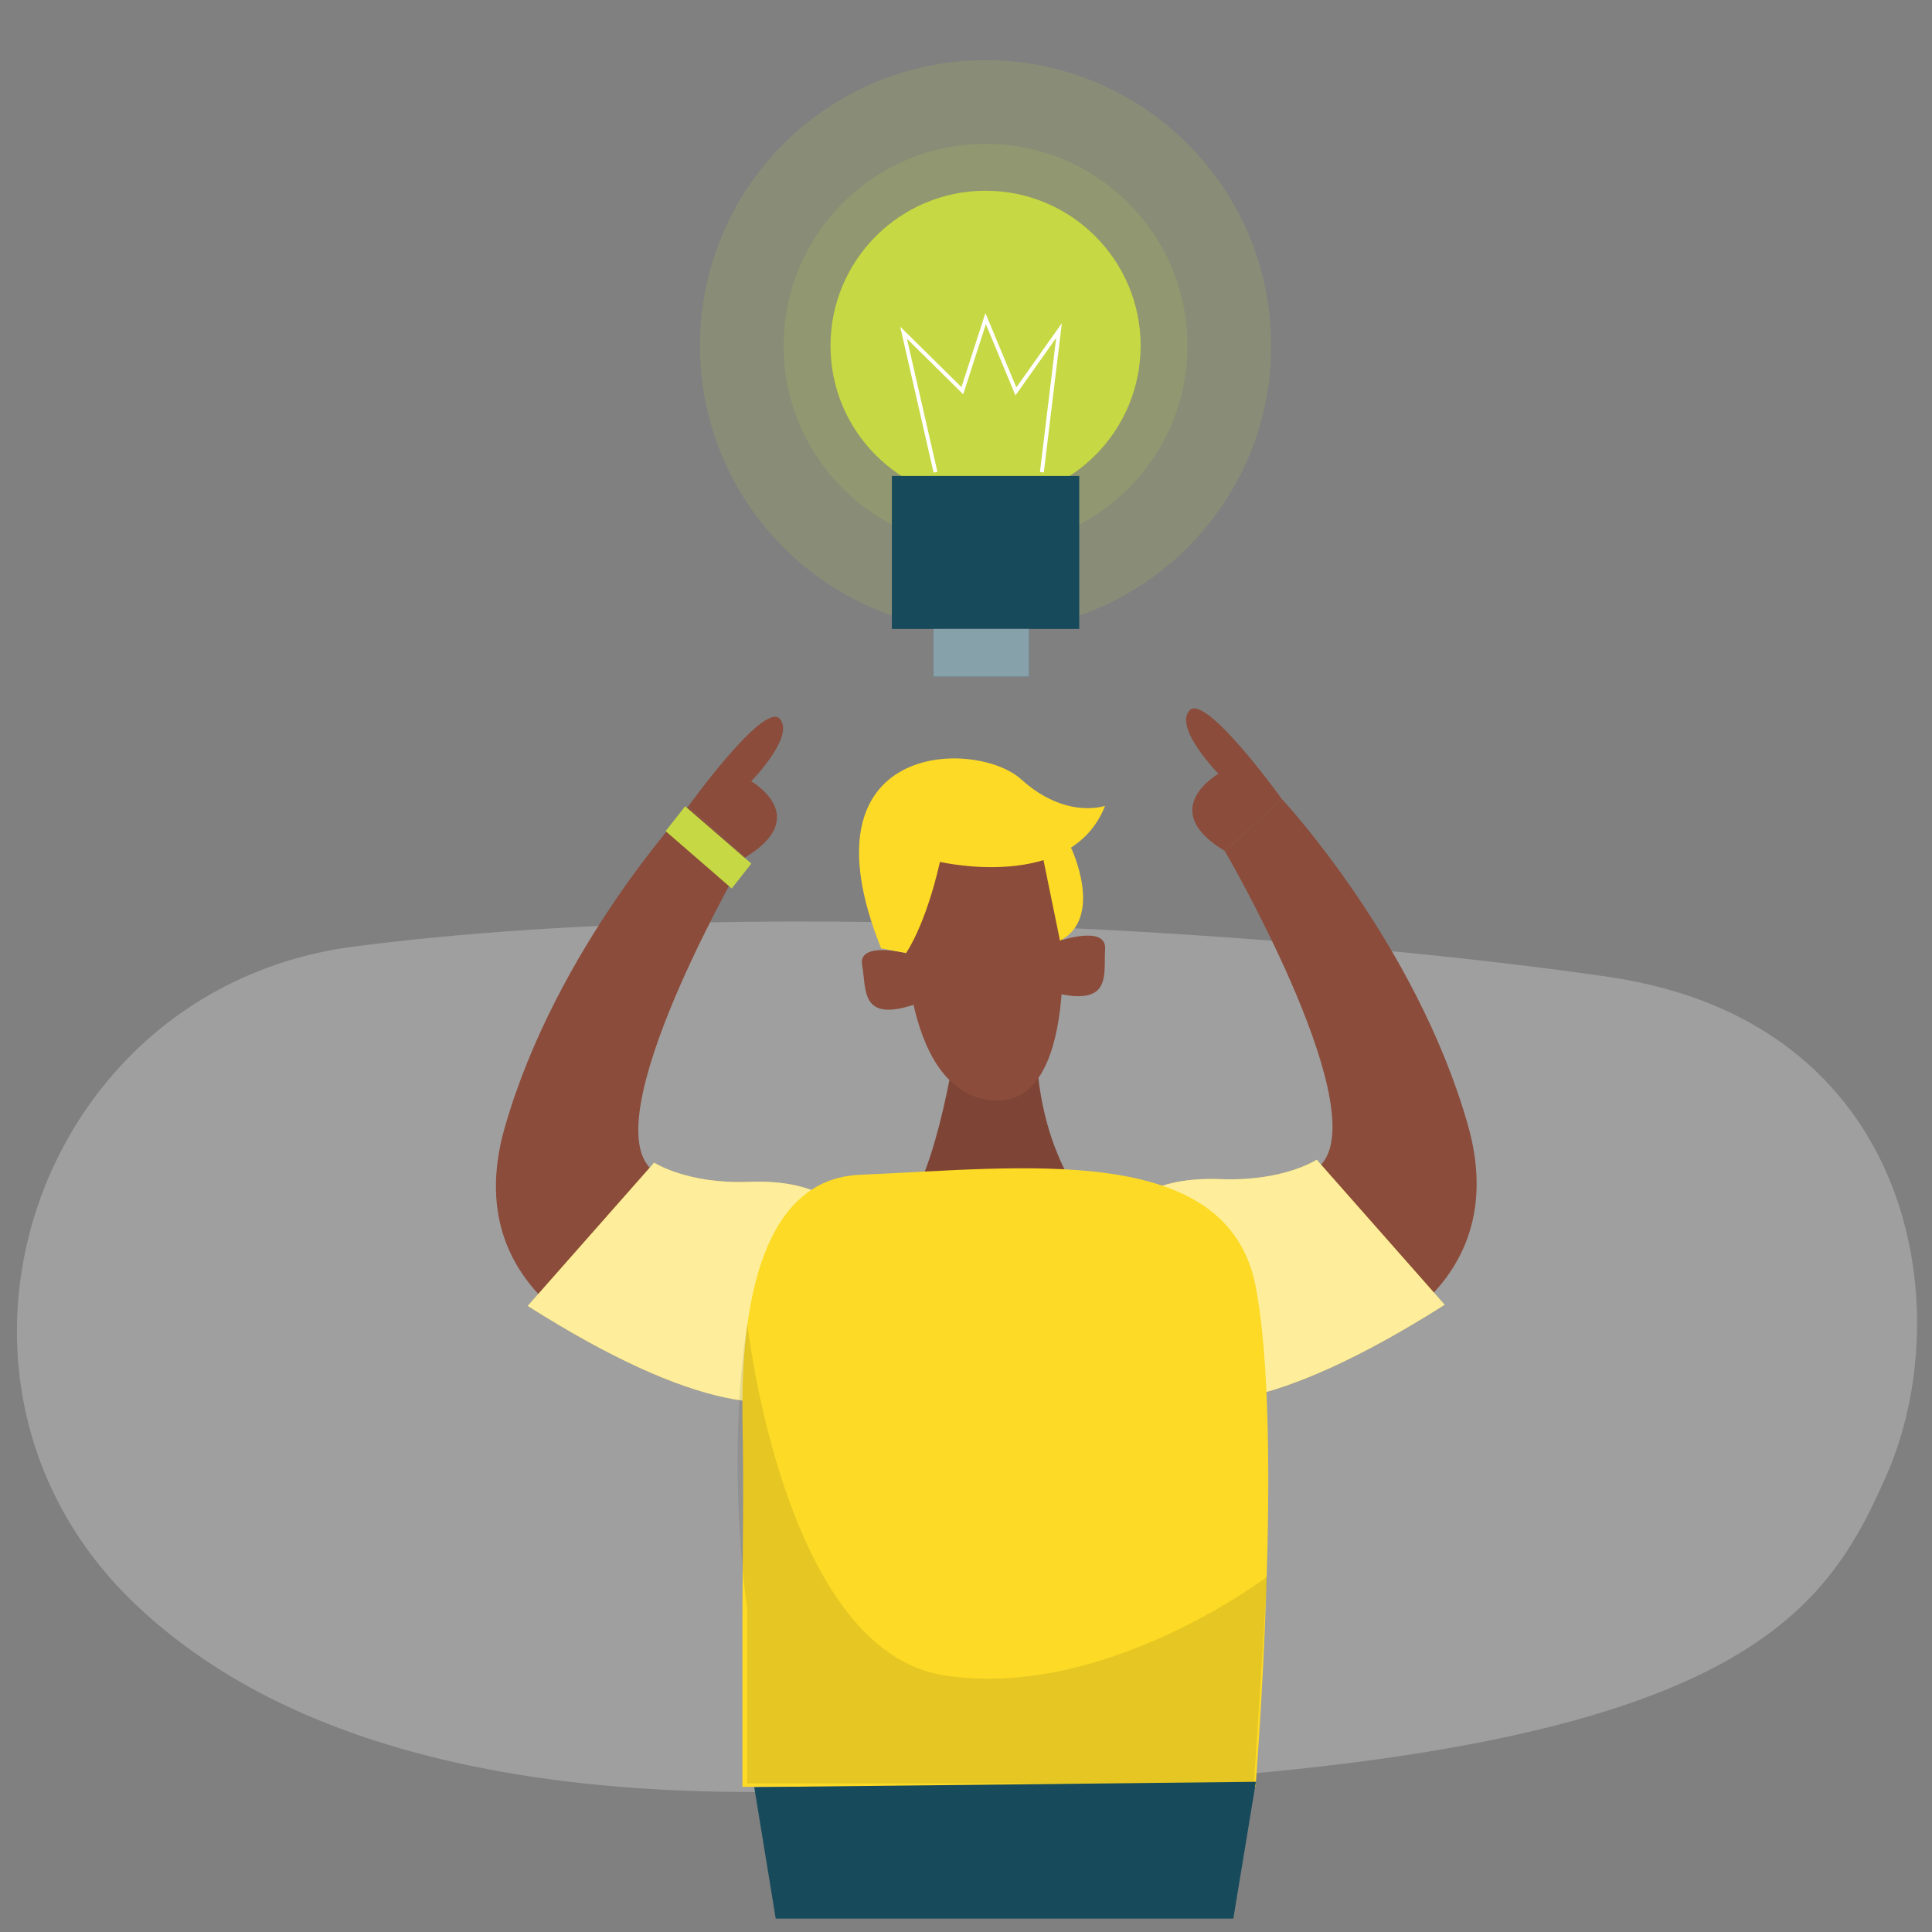 <?xml version="1.0" standalone="no"?>
<!DOCTYPE svg PUBLIC "-//W3C//DTD SVG 1.1//EN" "http://www.w3.org/Graphics/SVG/1.1/DTD/svg11.dtd">
<svg xmlns="http://www.w3.org/2000/svg" width="97" height="97" viewBox="0 0 97 97" fill="none">
<rect x="0" y="0" width="97" height="97" fill="#808080" stroke="none"/>
<g clip-path="url(#clip0_1313_1567)">
<g clip-path="url(#clip1_1313_1567)">
<path opacity="0.3" d="M17.775 47.524C1.747 49.594 -4.922 69.323 6.749 80.501C12.395 85.911 21.866 89.935 37.588 89.971C85.892 90.086 91.15 82.232 94.74 74.01C98.33 65.792 96.216 51.332 80.804 49.054C69.09 47.322 39.777 44.673 17.768 47.524H17.775Z" fill="#E6E6E6"/>
<path d="M48.089 51.782C48.089 51.782 47.077 59.14 45.273 60.843H54.855C54.855 60.843 51.747 57.751 52.039 51.285L48.089 51.782Z" fill="#8B4C3B"/>
<path opacity="0.09" d="M48.089 51.782C48.089 51.782 47.077 59.14 45.273 60.843H54.855C54.855 60.843 51.747 57.751 52.039 51.285L48.089 51.782Z" fill="black"/>
<path d="M45.431 45.839C45.431 45.839 45.092 54.687 49.723 55.238C54.354 55.789 53.249 45.717 53.249 45.717C53.249 45.717 53.504 40.757 50.778 40.26C48.053 39.763 44.473 39.489 45.431 45.843V45.839Z" fill="#8B4C3B"/>
<path d="M45.492 47.855C45.492 47.855 43.065 47.243 43.285 48.46C43.505 49.673 43.18 51.332 45.881 50.443L45.492 47.855Z" fill="#8B4C3B"/>
<path d="M53.22 47.232C53.22 47.232 55.568 46.426 55.485 47.661C55.398 48.888 55.856 50.512 53.058 49.871L53.22 47.232Z" fill="#8B4C3B"/>
<path d="M45.492 47.848C45.492 47.848 46.465 46.484 47.192 43.273C47.192 43.273 53.789 44.813 55.481 40.458C55.481 40.458 53.523 41.163 51.268 39.126C49.018 37.089 40.022 37.124 44.239 47.617L45.489 47.848H45.492Z" fill="#FDDA25"/>
<path d="M53.771 42.556C53.771 42.556 55.453 46.059 53.22 47.232L52.262 42.556H53.775H53.771Z" fill="#FDDA25"/>
<path opacity="0.14" d="M49.482 31.693C57.401 31.693 63.822 25.274 63.822 17.355C63.822 9.436 57.401 3.021 49.482 3.021C41.563 3.021 35.143 9.439 35.143 17.355C35.143 25.271 41.563 31.693 49.482 31.693Z" fill="#C6D843"/>
<path d="M49.482 25.138C53.782 25.138 57.268 21.653 57.268 17.359C57.268 13.064 53.782 9.576 49.482 9.576C45.183 9.576 41.697 13.061 41.697 17.359C41.697 21.657 45.183 25.138 49.482 25.138Z" fill="#C6D843"/>
<path opacity="0.14" d="M49.482 27.492C55.082 27.492 59.623 22.956 59.623 17.359C59.623 11.761 55.082 7.222 49.482 7.222C43.883 7.222 39.342 11.758 39.342 17.359C39.342 22.96 43.883 27.492 49.482 27.492Z" fill="#C6D843"/>
<path d="M54.185 23.896H44.779V31.577H54.185V23.896Z" fill="#174A5B"/>
<path d="M46.969 23.709L45.366 16.704L48.316 19.616L49.486 15.998L51.005 19.652L53.17 16.596L52.309 23.709" stroke="white" stroke-width="0.195" stroke-miterlimit="10"/>
<path d="M51.664 31.577H46.864V33.971H51.664V31.577Z" fill="#174A5B"/>
<path opacity="0.48" d="M51.664 31.577H46.864V33.971H51.664V31.577Z" fill="white"/>
<path d="M32.381 68.179C32.381 68.179 22.752 65.663 25.341 56.613C27.933 47.567 34.559 40.479 34.559 40.479L37.393 43.057C37.393 43.057 30.242 55.346 32.482 58.456C34.721 61.566 41.113 58.193 42.781 62.517C44.444 66.843 43.051 71.937 32.381 68.179Z" fill="#8B4C3B"/>
<path d="M34.563 40.479C34.563 40.479 38.344 35.217 39.144 36.084C39.943 36.952 37.714 39.227 37.714 39.227C37.714 39.227 40.829 40.994 37.401 43.053L34.563 40.479Z" fill="#8B4C3B"/>
<path d="M26.497 65.566L32.845 58.373C32.845 58.373 34.491 59.457 37.595 59.338C40.699 59.219 42.957 60.231 43.566 63.287C44.174 66.347 43.375 76.275 26.497 65.566Z" fill="#FDDA25"/>
<path opacity="0.54" d="M26.497 65.566L32.845 58.373C32.845 58.373 34.491 59.457 37.595 59.338C40.699 59.219 42.957 60.231 43.566 63.287C44.174 66.347 43.375 76.275 26.497 65.566Z" fill="white"/>
<path d="M66.569 68.15C66.569 68.15 76.317 65.601 73.688 56.444C71.063 47.286 64.358 40.116 64.358 40.116L61.492 42.722C61.492 42.722 68.726 55.159 66.461 58.309C64.192 61.458 57.725 58.042 56.036 62.419C54.351 66.8 55.766 71.955 66.569 68.15Z" fill="#8B4C3B"/>
<path d="M64.358 40.116C64.358 40.116 60.53 34.788 59.723 35.667C58.917 36.545 61.175 38.849 61.175 38.849C61.175 38.849 58.02 40.638 61.492 42.722L64.362 40.119L64.358 40.116Z" fill="#8B4C3B"/>
<path d="M72.532 65.508L66.108 58.226C66.108 58.226 64.444 59.324 61.301 59.201C58.157 59.082 55.874 60.105 55.262 63.2C54.65 66.296 55.438 76.346 72.532 65.508Z" fill="#FDDA25"/>
<path opacity="0.54" d="M72.532 65.508L66.108 58.226C66.108 58.226 64.444 59.324 61.301 59.201C58.157 59.082 55.874 60.105 55.262 63.2C54.65 66.296 55.438 76.346 72.532 65.508Z" fill="white"/>
<path d="M37.275 81.636C37.275 77.82 37.358 74.817 37.275 71.231V70.411C37.293 65.436 38.287 59.187 43.18 58.982C51.333 58.643 61.596 57.268 63.036 64.554C64.477 71.843 63.036 89.712 63.036 89.712H37.275L37.275 81.636Z" fill="#FDDA25"/>
<path opacity="0.09" d="M37.52 66.447C37.52 66.447 39.32 82.833 47.379 84.111C55.438 85.392 63.627 79.155 63.627 79.155L62.959 89.539H37.52L37.52 80.777C37.52 80.777 36.418 73.553 37.52 66.447Z" fill="black"/>
<path d="M37.868 89.727L39.446 99.381H61.418L63.055 89.459L37.868 89.727Z" fill="#174A5B"/>
<path d="M37.721 43.359L34.401 40.479L33.418 41.728L36.738 44.608L37.721 43.359Z" fill="#C6D843"/>
</g>
</g>
<defs>
<clipPath id="clip0_1313_1567">
<rect width="95.406" height="95.406" fill="white" transform="translate(0.85 0.922)"/>
</clipPath>
<clipPath id="clip1_1313_1567">
<rect width="95.406" height="93.307" fill="white" transform="translate(0.85 3.021)"/>
</clipPath>
</defs>
</svg>